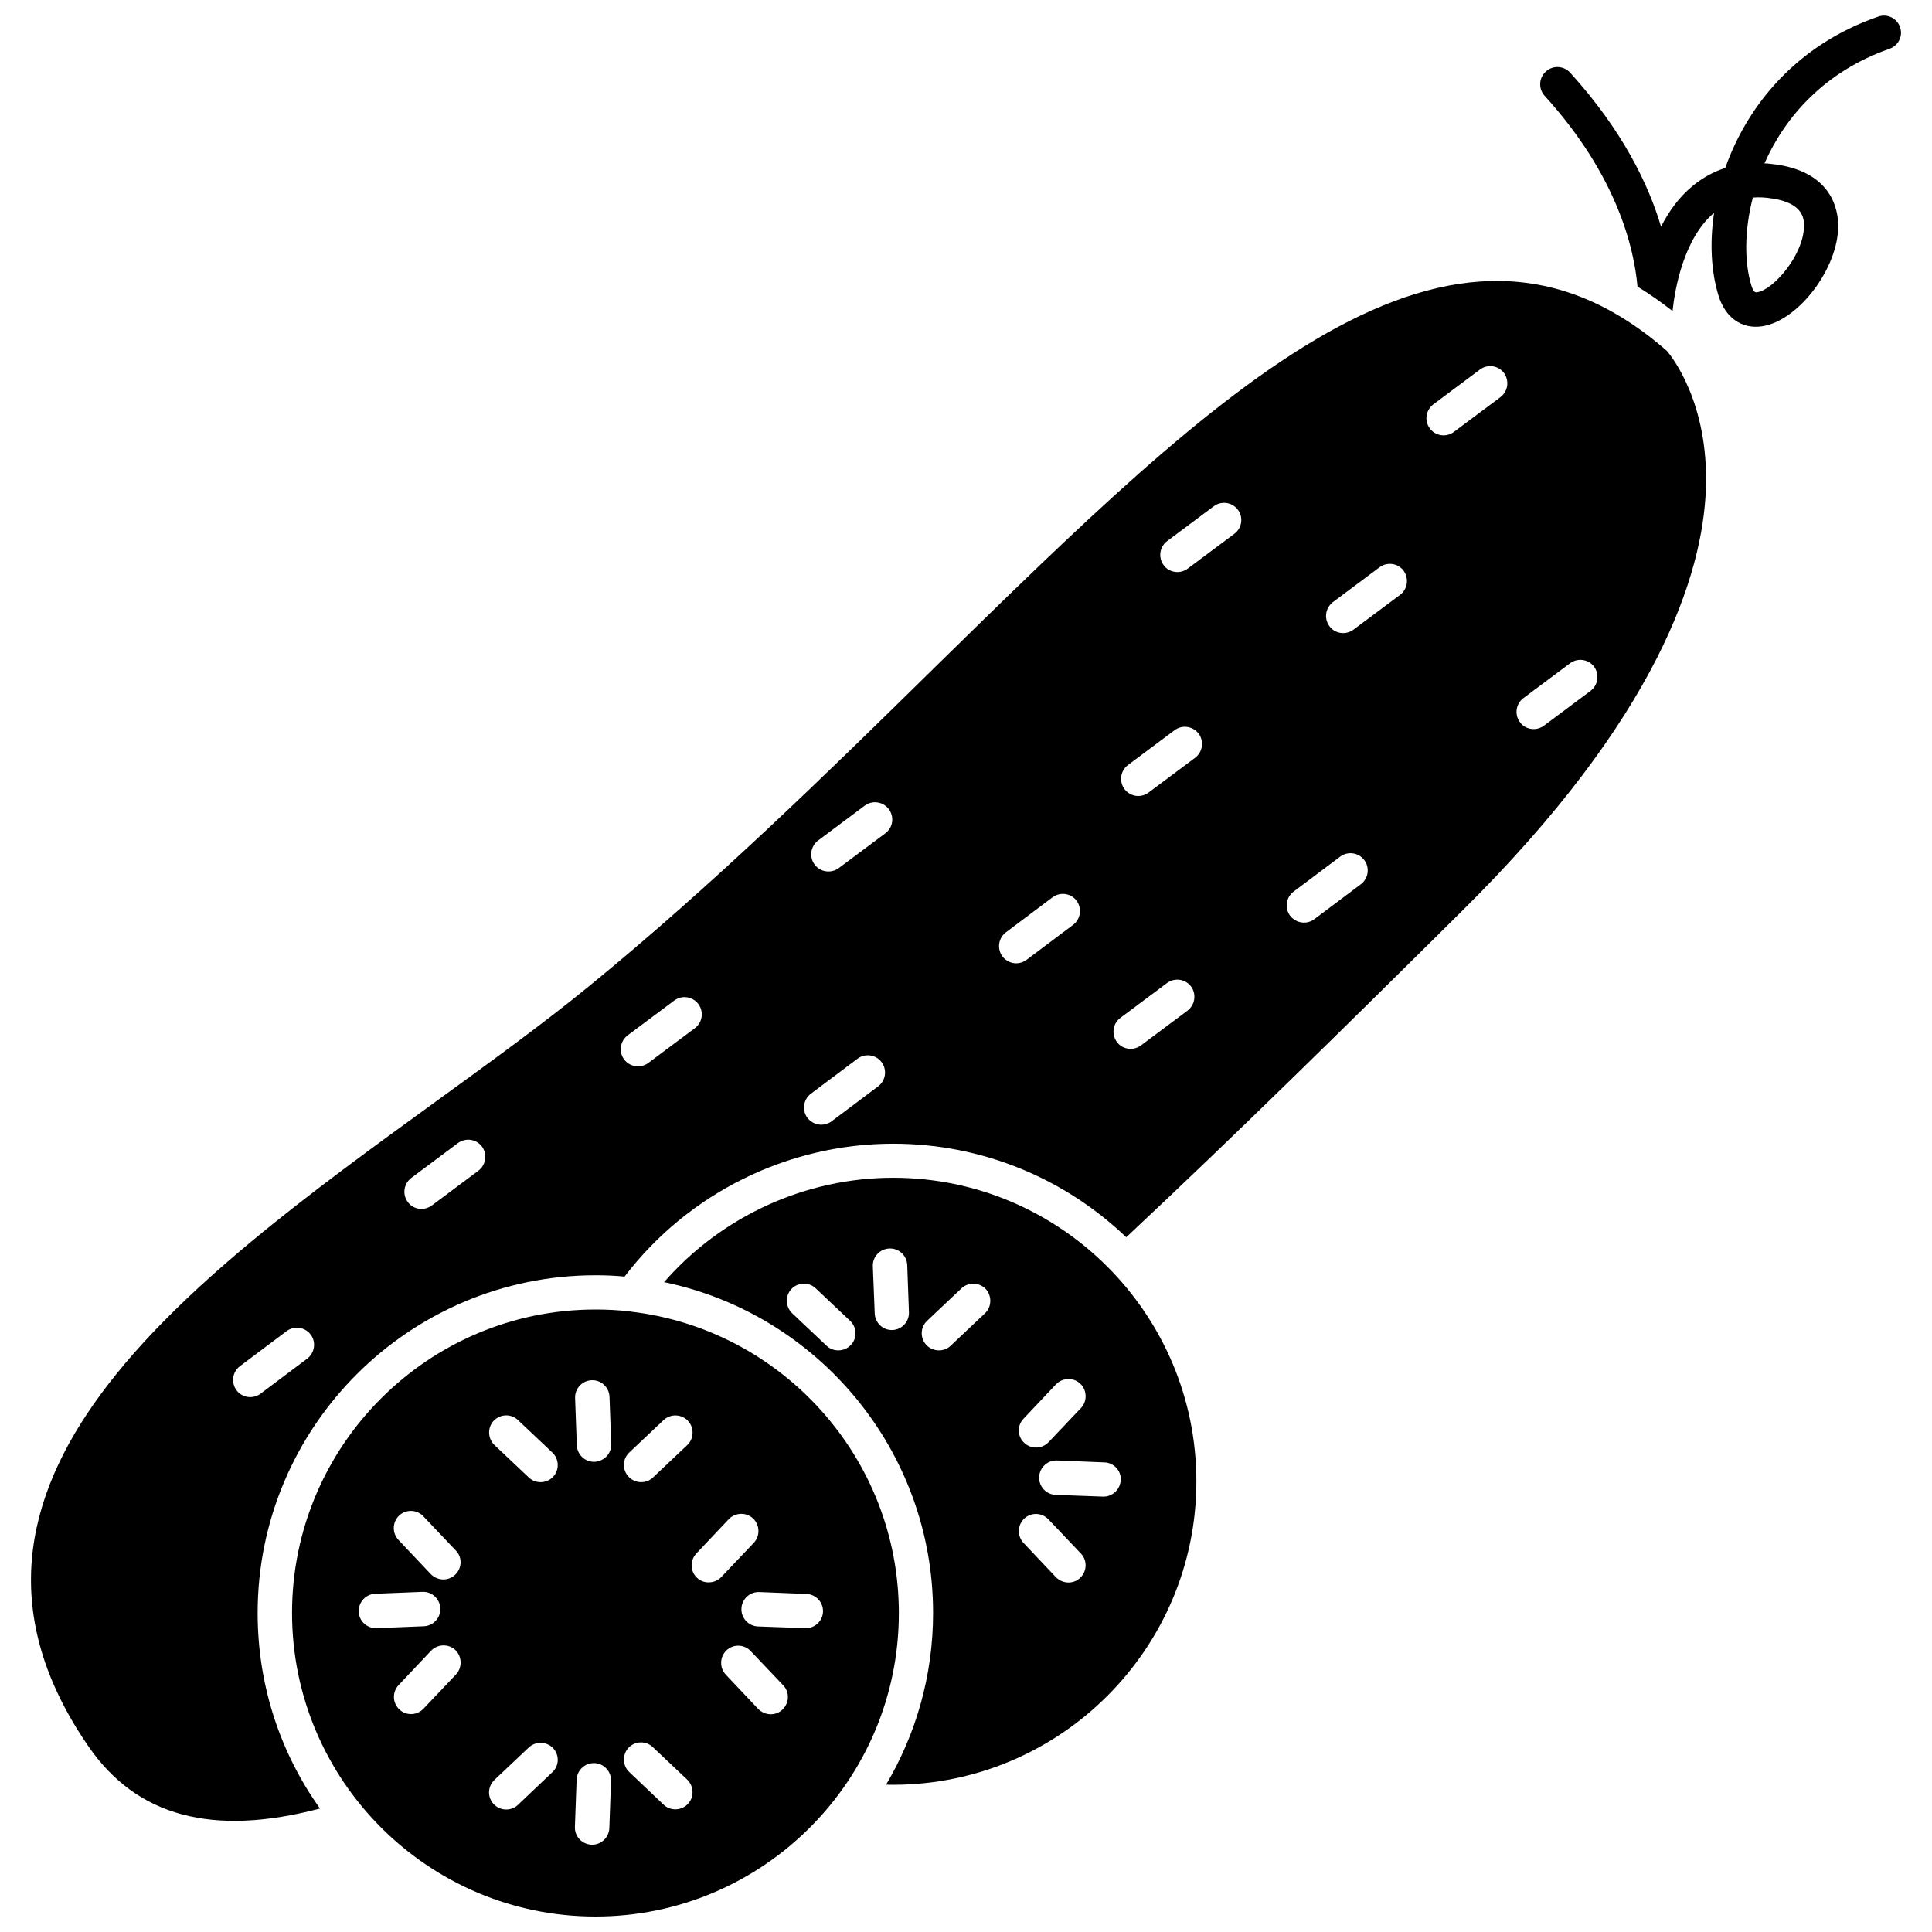<?xml version="1.0" encoding="UTF-8"?>
<!-- Uploaded to: SVG Find, www.svgrepo.com, Generator: SVG Find Mixer Tools -->
<svg width="800px" height="800px" version="1.1" viewBox="144 144 512 512" xmlns="http://www.w3.org/2000/svg">
 <defs>
  <clipPath id="b">
   <path d="m552 148.09h96v82.906h-96z"/>
  </clipPath>
  <clipPath id="a">
   <path d="m221 491h162v160.9h-162z"/>
  </clipPath>
 </defs>
 <g clip-path="url(#b)">
  <path d="m647.52 151.17c-0.805-2.367-3.426-3.629-5.793-2.769-21.766 7.559-34.711 23.68-40.508 40.102-3.125 1.008-6.047 2.621-8.664 4.785-3.629 2.973-6.348 6.801-8.363 10.781-3.375-11.387-10.328-25.645-24.082-40.809-1.715-1.863-4.586-2.016-6.449-0.301-1.863 1.664-2.016 4.586-0.301 6.449 19.145 21.059 23.68 40.254 24.586 50.531 3.125 1.914 6.195 4.082 9.32 6.5v-0.25c0.605-5.594 2.922-18.992 10.984-25.797-1.211 8.012-0.754 15.668 1.16 21.914 1.812 5.894 6.144 8.969 11.586 8.16 9.621-1.461 20.152-15.367 20.152-26.602 0-4.133-1.562-14.008-16.121-16.223-1.16-0.152-2.266-0.301-3.426-0.352 5.492-12.395 15.973-24.336 33.051-30.328 2.465-0.855 3.723-3.426 2.867-5.793zm-33.805 45.441c8.363 1.258 8.363 5.594 8.363 7.203 0 7.656-8.062 16.977-12.395 17.633-0.453 0.051-0.957 0.152-1.562-1.812-1.812-5.945-1.914-14.41 0.402-23.277 1.613-0.148 3.379-0.047 5.191 0.254z"/>
 </g>
 <g clip-path="url(#a)">
  <path d="m311.12 491.59c-0.102 0-0.152-0.051-0.25-0.051-2.973-0.352-5.996-0.504-9.07-0.504-44.336 0-80.406 36.074-80.406 80.406 0 44.34 36.074 80.461 80.406 80.461 44.336 0 80.406-36.074 80.406-80.406 0.004-41.211-31.133-75.27-71.086-79.906zm-0.352 37.332 9.07-8.566c1.812-1.715 4.684-1.664 6.449 0.152 1.715 1.812 1.664 4.734-0.152 6.449l-9.07 8.566c-0.855 0.855-2.016 1.258-3.125 1.258-1.211 0-2.418-0.453-3.324-1.41-1.762-1.812-1.711-4.684 0.152-6.449zm-67.008 46.555h-0.152c-2.418 0-4.484-1.914-4.535-4.383-0.102-2.519 1.863-4.637 4.383-4.734l12.496-0.504c2.519-0.102 4.637 1.863 4.734 4.383 0.102 2.519-1.863 4.637-4.383 4.734zm21.062 12.293-8.613 9.07c-0.906 0.957-2.117 1.41-3.273 1.41-1.16 0-2.266-0.402-3.125-1.258-1.812-1.715-1.914-4.586-0.152-6.449l8.566-9.07c1.715-1.812 4.637-1.914 6.449-0.203 1.809 1.762 1.859 4.684 0.148 6.5zm-0.203-26.453c-0.855 0.855-2.016 1.258-3.125 1.258-1.211 0-2.418-0.504-3.324-1.41l-8.566-9.07c-1.715-1.812-1.664-4.684 0.152-6.449 1.812-1.715 4.734-1.664 6.449 0.203l8.613 9.07c1.715 1.766 1.664 4.637-0.199 6.398zm25.746 52.348-9.07 8.613c-0.855 0.855-2.016 1.258-3.125 1.258-1.211 0-2.418-0.453-3.324-1.41-1.715-1.812-1.664-4.684 0.203-6.449l9.07-8.566c1.812-1.715 4.684-1.664 6.449 0.152 1.711 1.816 1.66 4.691-0.203 6.402zm0.199-78.293c-0.906 0.957-2.117 1.41-3.324 1.41-1.109 0-2.266-0.402-3.125-1.258l-9.07-8.566c-1.812-1.715-1.914-4.637-0.203-6.449 1.715-1.812 4.637-1.914 6.449-0.152l9.07 8.566c1.867 1.766 1.918 4.637 0.203 6.449zm14.914 93.105c-0.102 2.469-2.117 4.383-4.535 4.383h-0.203c-2.519-0.102-4.484-2.215-4.383-4.734l0.453-12.496c0.102-2.519 2.215-4.484 4.734-4.383 2.519 0.102 4.484 2.215 4.383 4.734zm-3.879-97.086h-0.203c-2.418 0-4.434-1.914-4.535-4.383l-0.453-12.496c-0.102-2.519 1.863-4.637 4.383-4.734 2.519-0.102 4.637 1.863 4.734 4.383l0.453 12.496c0.105 2.519-1.859 4.586-4.379 4.734zm24.688 90.688c-0.906 0.957-2.117 1.41-3.324 1.41-1.109 0-2.266-0.402-3.125-1.258l-9.07-8.613c-1.812-1.715-1.914-4.586-0.203-6.449 1.715-1.812 4.637-1.914 6.449-0.152l9.07 8.566c1.863 1.809 1.914 4.684 0.203 6.496zm2.418-59.953c-1.812-1.715-1.914-4.586-0.152-6.449l8.566-9.07c1.715-1.812 4.637-1.914 6.449-0.203 1.812 1.715 1.914 4.637 0.203 6.449l-8.613 9.07c-0.906 0.957-2.117 1.41-3.273 1.41-1.215 0.051-2.324-0.402-3.18-1.207zm22.672 34.914c-0.855 0.855-2.016 1.258-3.125 1.258-1.211 0-2.418-0.504-3.324-1.41l-8.566-9.07c-1.715-1.812-1.664-4.684 0.152-6.449 1.812-1.715 4.684-1.664 6.449 0.203l8.613 9.07c1.715 1.762 1.613 4.684-0.199 6.398zm6.195-21.562h-0.203l-12.496-0.453c-2.519-0.102-4.484-2.215-4.383-4.734 0.102-2.519 2.215-4.484 4.734-4.383l12.496 0.504c2.519 0.102 4.484 2.215 4.383 4.734-0.098 2.418-2.113 4.332-4.531 4.332z"/>
 </g>
 <path d="m391.18 321.4c-28.566 28.062-58.191 57.082-90.938 83.836-12.191 9.977-26.098 20.051-40.809 30.73-65.547 47.562-139.81 101.42-91.996 170.84 12.797 18.59 32.898 23.98 61.363 16.473-10.43-14.609-16.523-32.496-16.523-51.793 0-49.375 40.152-89.527 89.527-89.527 2.621 0 5.188 0.102 7.707 0.352 16.879-22.117 43.277-35.215 71.188-35.215 23.93 0 45.695 9.422 61.766 24.789 30.328-28.414 58.996-56.781 82.172-79.703l6.801-6.75c51.992-51.438 63.832-89.273 64.641-111.95 0.805-22.723-9.117-35.066-10.328-36.477-57.336-50.129-117.89 9.219-194.57 84.387zm-165.8 182.68-12.344 9.27c-0.805 0.605-1.762 0.906-2.719 0.906-1.359 0-2.769-0.656-3.629-1.812-1.512-2.016-1.109-4.887 0.906-6.398l12.344-9.27c2.016-1.512 4.887-1.109 6.398 0.906 1.512 2.016 1.059 4.887-0.957 6.398zm45.391-49.828-12.34 9.219c-0.805 0.605-1.812 0.906-2.719 0.906-1.359 0-2.769-0.605-3.629-1.812-1.512-2.016-1.109-4.836 0.906-6.398l12.344-9.219c2.016-1.512 4.887-1.109 6.398 0.906 1.461 2.016 1.055 4.887-0.961 6.398zm57.387-37.785-12.344 9.219c-0.805 0.605-1.762 0.906-2.719 0.906-1.41 0-2.769-0.605-3.68-1.812-1.512-2.016-1.109-4.836 0.906-6.398l12.344-9.219c2.016-1.512 4.887-1.109 6.398 0.906s1.109 4.887-0.906 6.398zm48.566 15.418-12.344 9.27c-0.805 0.605-1.762 0.906-2.719 0.906-1.41 0-2.769-0.656-3.68-1.812-1.512-2.016-1.109-4.887 0.906-6.398l12.344-9.27c2.016-1.512 4.887-1.109 6.398 0.906 1.512 2.016 1.109 4.887-0.906 6.398zm1.914-67.059-12.344 9.219c-0.805 0.605-1.762 0.906-2.719 0.906-1.41 0-2.769-0.605-3.68-1.812-1.512-2.016-1.109-4.836 0.906-6.398l12.344-9.219c2.016-1.512 4.836-1.109 6.398 0.906 1.512 2.066 1.109 4.887-0.906 6.398zm49.727 24.285-12.344 9.27c-0.805 0.605-1.812 0.906-2.719 0.906-1.359 0-2.769-0.656-3.629-1.812-1.512-2.016-1.109-4.887 0.906-6.398l12.344-9.27c2.016-1.512 4.887-1.109 6.398 0.906 1.461 2.066 1.059 4.887-0.957 6.398zm30.328 22.723-12.344 9.219c-0.805 0.605-1.812 0.906-2.719 0.906-1.359 0-2.769-0.605-3.629-1.812-1.512-2.016-1.109-4.887 0.906-6.398l12.344-9.219c2.016-1.512 4.887-1.109 6.398 0.906 1.461 2.012 1.059 4.887-0.957 6.398zm2.016-67.008-12.344 9.219c-0.805 0.605-1.762 0.906-2.719 0.906-1.359 0-2.769-0.656-3.629-1.812-1.512-2.016-1.109-4.887 0.906-6.398l12.344-9.219c2.016-1.512 4.836-1.109 6.398 0.906 1.461 2.016 1.059 4.887-0.957 6.398zm10.379-59.348-12.344 9.219c-0.805 0.605-1.762 0.906-2.719 0.906-1.359 0-2.769-0.605-3.629-1.812-1.512-2.016-1.109-4.887 0.906-6.398l12.344-9.219c2.016-1.512 4.887-1.109 6.398 0.906 1.512 2.012 1.109 4.887-0.957 6.398zm33.555 92.852-12.344 9.27c-0.805 0.605-1.762 0.906-2.719 0.906-1.359 0-2.769-0.656-3.68-1.812-1.512-2.016-1.109-4.887 0.906-6.398l12.344-9.27c2.016-1.512 4.887-1.109 6.398 0.906s1.109 4.887-0.906 6.398zm10.379-76.68-12.344 9.219c-0.805 0.605-1.762 0.906-2.719 0.906-1.359 0-2.769-0.605-3.629-1.812-1.512-2.016-1.109-4.836 0.906-6.398l12.344-9.219c2.016-1.512 4.887-1.109 6.398 0.906 1.461 2.062 1.059 4.887-0.957 6.398zm26.602-52.398-12.344 9.219c-0.805 0.605-1.762 0.906-2.719 0.906-1.359 0-2.769-0.656-3.629-1.812-1.512-2.016-1.109-4.836 0.906-6.398l12.344-9.219c2.016-1.512 4.887-1.109 6.398 0.906 1.461 2.066 1.055 4.887-0.957 6.398zm23.879 77.84-12.344 9.219c-0.805 0.605-1.762 0.906-2.719 0.906-1.359 0-2.769-0.605-3.629-1.812-1.512-2.016-1.109-4.887 0.906-6.398l12.344-9.219c2.016-1.512 4.887-1.109 6.398 0.906 1.461 2.016 1.059 4.887-0.957 6.398z"/>
 <path d="m380.7 456.12c-23.328 0-45.492 10.227-60.711 27.66 40.656 8.414 71.289 44.535 71.289 87.664 0 16.574-4.535 32.145-12.445 45.492 0.605 0.051 1.211 0.051 1.812 0.051 44.336 0 80.406-36.074 80.406-80.406 0.004-44.336-36.016-80.461-80.352-80.461zm34.562 63.836 8.566-9.07c1.715-1.812 4.637-1.914 6.449-0.203 1.812 1.715 1.914 4.637 0.203 6.449l-8.613 9.07c-0.906 0.957-2.117 1.41-3.324 1.41-1.109 0-2.266-0.402-3.125-1.258-1.82-1.664-1.922-4.586-0.156-6.398zm-45.797-19.5c-0.906 0.957-2.117 1.41-3.324 1.41-1.109 0-2.266-0.402-3.125-1.258l-9.07-8.566c-1.812-1.715-1.914-4.637-0.203-6.449 1.715-1.812 4.637-1.914 6.449-0.152l9.07 8.566c1.863 1.766 1.965 4.637 0.203 6.449zm11.031-3.981h-0.148c-2.418 0-4.434-1.914-4.535-4.383l-0.504-12.492c-0.102-2.519 1.863-4.637 4.383-4.734 2.519-0.102 4.637 1.863 4.734 4.383l0.453 12.492c0.102 2.519-1.863 4.637-4.383 4.734zm24.535-4.434-9.07 8.566c-0.855 0.855-2.016 1.258-3.125 1.258-1.211 0-2.418-0.453-3.324-1.41-1.715-1.812-1.664-4.684 0.203-6.449l9.07-8.566c1.812-1.715 4.684-1.664 6.449 0.152 1.664 1.867 1.613 4.738-0.203 6.449zm25.242 70.082c-0.855 0.855-2.016 1.258-3.125 1.258-1.211 0-2.418-0.504-3.324-1.41l-8.566-9.07c-1.715-1.812-1.664-4.684 0.152-6.449 1.812-1.715 4.684-1.664 6.449 0.203l8.613 9.07c1.715 1.812 1.613 4.684-0.199 6.398zm10.73-25.895c-0.102 2.418-2.117 4.383-4.535 4.383h-0.203l-12.496-0.453c-2.519-0.102-4.484-2.215-4.383-4.734s2.215-4.484 4.734-4.383l12.496 0.504c2.523 0.047 4.539 2.164 4.387 4.684z"/>
</svg>